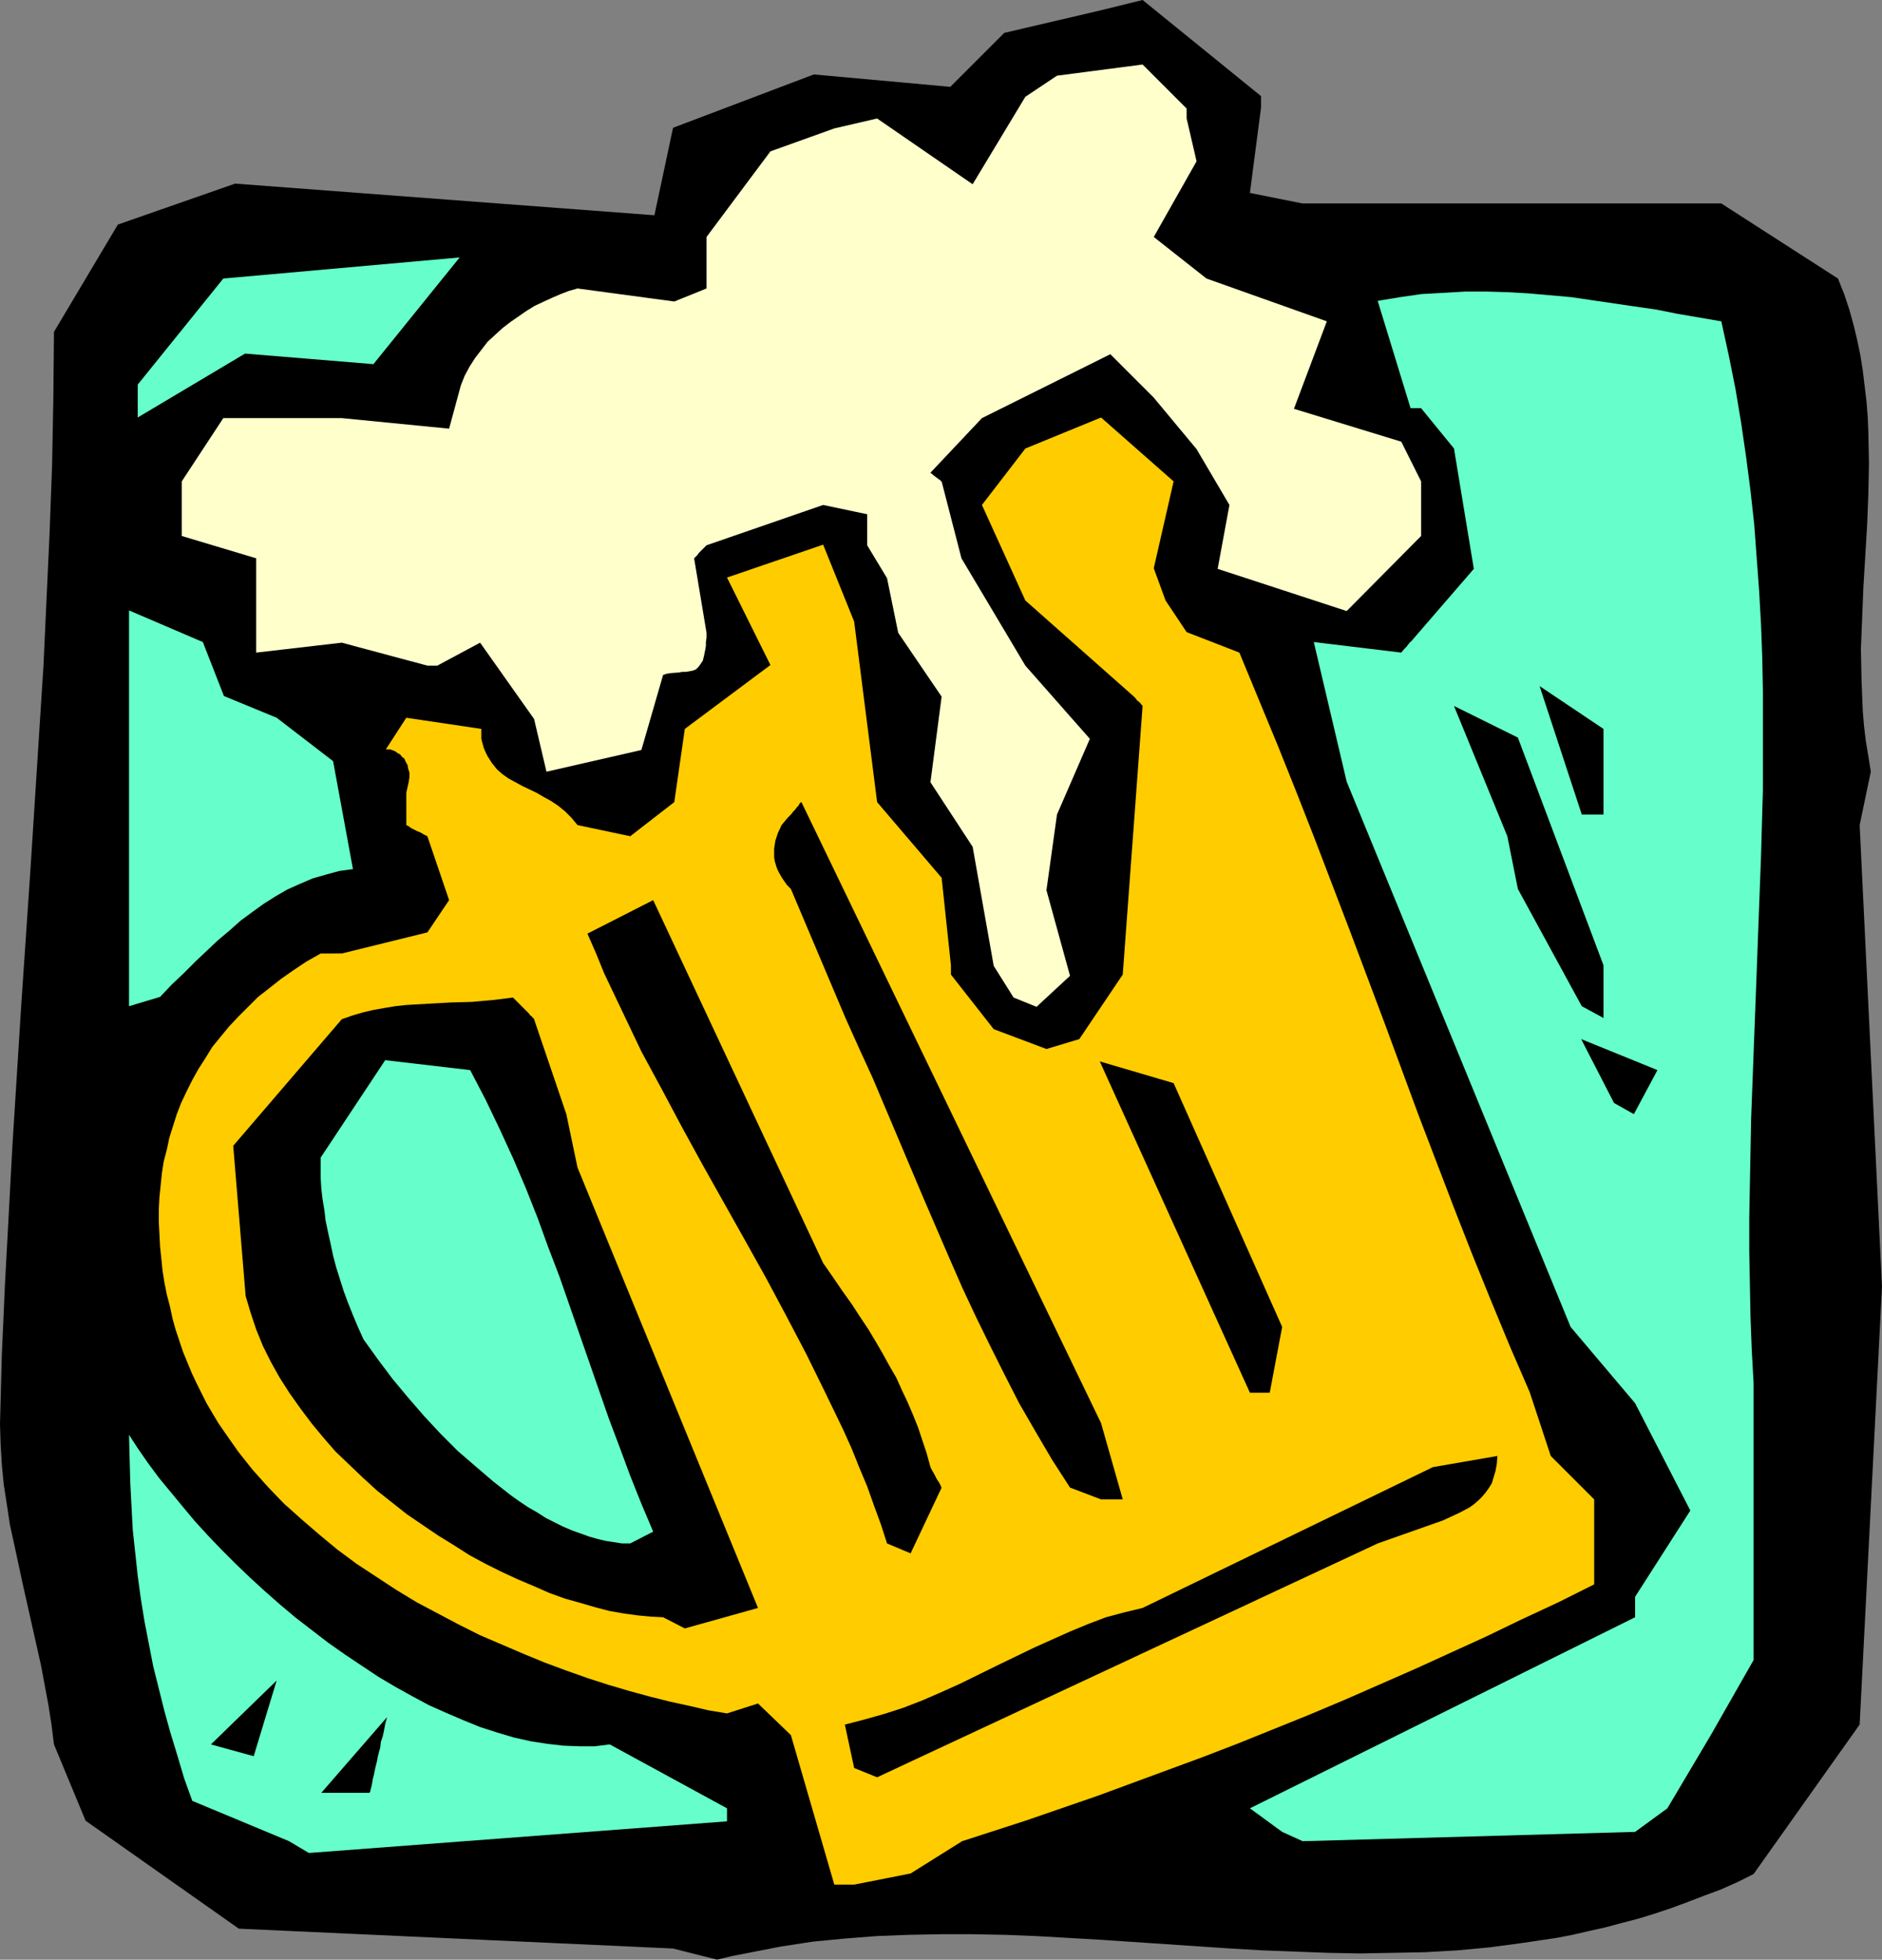<?xml version="1.0" encoding="UTF-8" standalone="no"?>
<svg
   version="1.0"
   width="129.724mm"
   height="135.047mm"
   id="svg18"
   sodipodi:docname="Beer Mug 28.wmf"
   xmlns:inkscape="http://www.inkscape.org/namespaces/inkscape"
   xmlns:sodipodi="http://sodipodi.sourceforge.net/DTD/sodipodi-0.dtd"
   xmlns="http://www.w3.org/2000/svg"
   xmlns:svg="http://www.w3.org/2000/svg">
  <rect width="100%" height="100%" fill="#808080" stroke="none"/>
  <sodipodi:namedview
     id="namedview18"
     pagecolor="#ffffff"
     bordercolor="#000000"
     borderopacity="0.25"
     inkscape:showpageshadow="2"
     inkscape:pageopacity="0.0"
     inkscape:pagecheckerboard="0"
     inkscape:deskcolor="#d1d1d1"
     inkscape:document-units="mm" />
  <defs
     id="defs1">
    <pattern
       id="WMFhbasepattern"
       patternUnits="userSpaceOnUse"
       width="6"
       height="6"
       x="0"
       y="0" />
  </defs>
  <path
     style="fill:#000000;fill-opacity:1;fill-rule:evenodd;stroke:none"
     d="m 175.336,507.504 -113.12,-5.17 -39.915,-28.114 -8.242,-19.874 -0.646,-5.17 -0.808,-5.17 -0.97,-5.17 -0.97,-5.17 L 5.979,412.822 3.717,402.32 2.586,397.149 1.778,391.817 0.97,386.647 0.485,381.477 0.162,376.145 0,370.974 0.485,352.716 1.293,334.458 l 0.97,-17.935 0.97,-18.096 2.262,-36.031 2.424,-35.708 2.262,-35.385 1.131,-17.612 0.808,-17.612 0.808,-17.45 0.646,-17.612 0.323,-17.288 0.162,-17.288 L 30.704,58.49 61.246,47.826 170.488,56.066 175.336,33.284 212.019,19.389 247.571,22.62 261.63,8.563 286.516,2.747 297.667,0 328.532,25.044 v 2.908 l -2.909,22.297 13.736,2.747 h 109.08 l 30.381,19.55 1.616,4.039 1.293,3.878 1.131,4.039 0.97,4.039 0.808,3.878 0.646,4.039 0.485,4.039 0.485,4.039 0.323,4.039 0.162,4.039 0.162,8.079 -0.162,8.079 -0.323,8.079 -0.97,16.157 -0.323,8.079 -0.323,7.917 0.162,8.079 0.162,4.039 0.162,4.039 0.323,3.878 0.485,4.039 0.646,3.878 0.646,4.039 -2.909,13.895 5.818,120.211 -5.818,114.071 -27.634,38.939 -4.202,2.1 -4.363,1.939 -4.363,1.616 -4.202,1.616 -4.363,1.616 -4.363,1.454 -4.202,1.293 -4.363,1.131 -4.202,1.131 -4.363,0.969 -4.202,0.969 -4.202,0.808 -8.726,1.293 -8.403,1.131 -8.565,0.808 -8.565,0.485 -8.403,0.162 -8.565,0.162 -8.403,-0.162 -8.403,-0.323 -8.565,-0.323 -8.403,-0.485 -16.806,-1.131 -16.806,-1.131 -16.806,-0.969 -8.242,-0.323 -8.403,-0.162 h -8.403 l -8.403,0.162 -8.242,0.323 -8.242,0.646 -8.403,0.808 -8.403,1.293 -8.242,1.616 -4.202,0.808 -4.04,0.969 z"
     id="path1" />
  <path
     style="fill:#ffcc00;fill-opacity:1;fill-rule:evenodd;stroke:none"
     d="m 217.352,490.862 -11.312,-38.939 -8.565,-8.24 -8.08,2.585 -4.848,-0.808 -4.848,-1.131 -5.171,-1.131 -5.171,-1.293 -5.333,-1.454 -5.494,-1.616 -5.494,-1.777 -5.494,-1.939 -5.656,-2.1 -5.494,-2.262 -5.656,-2.424 -5.656,-2.424 -5.494,-2.747 -5.494,-2.908 -5.494,-2.908 -5.333,-3.231 -5.171,-3.393 -5.171,-3.393 -5.01,-3.716 -4.686,-3.878 -4.686,-4.039 -4.525,-4.039 -4.202,-4.363 -4.04,-4.524 -3.717,-4.686 -3.394,-4.847 -1.778,-2.585 -1.454,-2.424 -1.616,-2.747 -1.293,-2.585 -1.293,-2.585 -1.293,-2.747 -1.131,-2.747 -1.131,-2.747 -0.97,-2.908 -0.97,-2.908 -0.808,-2.908 -0.646,-3.07 -0.808,-3.07 -0.646,-3.231 -0.485,-3.07 -0.323,-3.231 -0.323,-3.07 -0.162,-3.231 -0.162,-3.07 v -3.231 l 0.162,-3.231 0.323,-3.07 0.323,-3.231 0.485,-3.07 0.808,-3.07 0.646,-3.07 0.97,-3.07 0.97,-3.07 1.131,-2.908 1.454,-3.07 1.454,-2.908 1.616,-2.908 1.778,-2.747 1.778,-2.908 2.101,-2.585 2.262,-2.747 2.424,-2.585 2.586,-2.585 2.586,-2.585 2.909,-2.262 3.07,-2.424 3.232,-2.262 3.394,-2.262 3.717,-2.1 H 89.041 l 22.301,-5.494 5.656,-8.402 -5.656,-16.642 -0.97,-0.485 -0.808,-0.485 -0.808,-0.323 -0.646,-0.323 -0.97,-0.485 -0.646,-0.485 -0.323,-0.162 -0.323,-0.162 v 0 -8.402 l 0.323,-1.454 0.323,-1.454 0.162,-1.131 v -1.293 l -0.323,-0.969 -0.162,-0.969 -0.485,-0.808 -0.323,-0.808 -0.646,-0.485 -0.485,-0.646 -0.646,-0.323 -0.646,-0.485 -1.293,-0.485 h -1.131 l 5.333,-8.24 19.554,2.908 v 2.585 l 0.323,1.293 0.323,1.131 0.485,1.131 0.485,0.969 1.131,1.777 1.293,1.616 1.454,1.293 1.616,1.131 1.778,0.969 1.778,0.969 3.717,1.777 1.939,1.131 1.778,0.969 1.939,1.293 1.778,1.454 1.616,1.616 1.616,1.939 13.736,2.908 11.474,-8.887 2.747,-19.066 22.301,-16.642 -11.312,-22.782 25.048,-8.563 8.08,20.035 5.979,47.018 16.806,19.712 2.424,22.782 v 2.424 l 11.15,14.219 13.736,5.17 8.565,-2.585 11.312,-16.804 5.171,-69.962 -0.808,-0.969 -0.646,-0.485 -0.323,-0.485 -0.323,-0.323 -0.162,-0.162 -0.162,-0.162 -28.118,-24.882 -11.312,-24.882 11.312,-14.703 19.715,-8.079 18.907,16.642 -5.171,22.62 3.07,8.402 5.494,8.24 13.736,5.332 5.01,12.118 5.01,12.118 4.848,12.118 4.686,11.956 9.211,24.075 9.05,24.075 8.888,24.075 9.211,24.075 4.686,11.956 4.848,11.956 5.01,12.118 5.171,11.956 5.494,16.642 11.312,11.31 v 22.136 l -9.373,4.686 -9.373,4.362 -9.373,4.524 -9.211,4.201 -9.211,4.201 -9.211,4.039 -9.211,4.039 -9.211,3.878 -9.211,3.716 -9.211,3.716 -9.211,3.555 -9.211,3.393 -9.211,3.393 -9.211,3.393 -9.373,3.231 -9.373,3.231 -16.483,5.332 -13.413,8.402 -14.706,2.908 z"
     id="path2" />
  <path
     style="fill:#66ffcc;fill-opacity:1;fill-rule:evenodd;stroke:none"
     d="m 75.306,479.552 -25.21,-10.502 -2.101,-5.817 -1.778,-5.978 -1.778,-5.817 -1.616,-5.817 -1.454,-5.817 -1.454,-5.817 -1.131,-5.817 -1.131,-5.817 -0.97,-5.978 -0.808,-5.978 -0.646,-5.978 -0.646,-5.978 -0.323,-6.14 -0.323,-6.14 -0.162,-6.14 -0.162,-6.301 2.424,3.716 2.586,3.716 2.747,3.716 3.07,3.716 3.07,3.716 3.232,3.878 3.394,3.716 3.555,3.716 3.717,3.716 3.717,3.555 3.878,3.555 4.04,3.555 4.04,3.393 4.202,3.231 4.202,3.231 4.363,3.07 4.363,2.908 4.363,2.908 4.363,2.585 4.363,2.424 4.525,2.424 4.363,1.939 4.525,1.939 4.363,1.777 4.525,1.454 4.363,1.293 4.363,0.969 4.202,0.646 4.202,0.485 4.202,0.162 h 4.04 l 3.878,-0.485 30.542,16.642 v 3.393 l -108.918,8.24 z"
     id="path3" />
  <path
     style="fill:#66ffcc;fill-opacity:1;fill-rule:evenodd;stroke:none"
     d="m 334.027,477.128 -8.403,-6.14 100.353,-49.765 v -5.332 l 14.382,-22.459 -14.382,-27.952 -16.806,-19.874 -58.338,-142.024 -8.565,-36.354 22.786,2.747 0.808,-0.969 0.646,-0.646 0.323,-0.485 0.323,-0.323 0.162,-0.323 h 0.162 l 16.483,-19.066 -5.171,-31.345 -8.565,-10.502 h -2.747 l -8.565,-27.952 5.818,-0.969 5.656,-0.808 5.818,-0.323 5.494,-0.323 h 5.656 l 5.494,0.162 5.494,0.323 5.494,0.485 5.494,0.485 5.494,0.808 10.989,1.616 5.656,0.808 5.656,1.131 11.312,1.939 1.939,8.887 1.778,8.887 1.454,8.725 1.293,8.887 1.131,8.725 0.97,8.725 0.646,8.725 0.646,8.725 0.485,8.725 0.323,8.563 0.162,8.725 v 8.563 17.288 l -0.485,17.127 -0.646,17.127 -0.646,17.288 -0.646,16.965 -0.646,17.127 -0.323,17.127 -0.162,8.563 v 8.725 l 0.162,8.563 0.162,8.563 0.323,8.563 0.485,8.725 v 27.144 44.918 l -11.15,19.55 -11.312,19.066 -8.403,6.14 -86.618,2.424 z"
     id="path4" />
  <path
     style="fill:#000000;fill-opacity:1;fill-rule:evenodd;stroke:none"
     d="m 83.709,466.949 17.13,-19.712 -0.485,1.777 -0.323,1.777 -0.323,1.454 -0.485,1.454 -0.162,1.454 -0.323,1.131 -0.323,1.293 -0.162,0.969 -0.485,1.939 -0.323,1.616 -0.323,1.293 -0.162,0.969 -0.162,0.808 -0.162,0.646 -0.162,0.485 v 0.323 l -0.162,0.162 v 0.162 z"
     id="path5" />
  <path
     style="fill:#000000;fill-opacity:1;fill-rule:evenodd;stroke:none"
     d="m 222.523,460.486 -2.424,-11.31 5.01,-1.293 5.171,-1.454 5.01,-1.616 5.01,-1.939 4.848,-2.1 5.01,-2.262 9.534,-4.686 9.696,-4.686 4.686,-2.1 4.686,-2.1 4.686,-1.939 4.686,-1.777 4.848,-1.293 4.686,-1.131 75.629,-36.677 16.806,-2.908 -0.162,2.1 -0.323,1.777 -0.485,1.616 -0.485,1.616 -0.808,1.293 -0.808,1.131 -0.97,1.131 -0.97,0.969 -1.131,0.969 -1.131,0.808 -2.424,1.293 -2.424,1.131 -2.101,0.969 -16.968,5.978 -130.411,60.913 z"
     id="path6" />
  <path
     style="fill:#000000;fill-opacity:1;fill-rule:evenodd;stroke:none"
     d="m 54.944,454.346 17.13,-16.642 -5.979,19.712 z"
     id="path7" />
  <path
     style="fill:#000000;fill-opacity:1;fill-rule:evenodd;stroke:none"
     d="m 172.75,421.224 -3.232,-0.162 -3.394,-0.323 -3.555,-0.485 -3.717,-0.646 -3.717,-0.969 -3.878,-1.131 -4.04,-1.131 -4.04,-1.454 -4.04,-1.777 -4.202,-1.777 -4.202,-1.939 -4.202,-2.1 -4.202,-2.262 -4.04,-2.585 -4.202,-2.585 -4.04,-2.747 -4.04,-2.747 -3.878,-3.07 -3.878,-3.07 -3.717,-3.393 -3.555,-3.393 -3.555,-3.393 -3.232,-3.716 -3.07,-3.716 -2.909,-3.878 -2.747,-3.878 -2.586,-4.039 -2.262,-4.039 -2.101,-4.201 -1.778,-4.362 -1.454,-4.363 -1.293,-4.362 -3.232,-39.101 28.28,-32.961 2.747,-0.969 2.747,-0.808 2.747,-0.646 2.747,-0.485 2.909,-0.485 2.909,-0.323 5.656,-0.323 5.818,-0.323 5.656,-0.162 5.494,-0.485 2.586,-0.323 2.586,-0.323 0.97,0.969 0.808,0.808 0.808,0.808 0.646,0.646 0.485,0.485 0.485,0.485 0.323,0.485 0.323,0.162 0.323,0.485 0.323,0.162 v 0.162 l 8.403,24.721 2.909,13.895 47.026,114.718 -19.069,5.332 z"
     id="path8" />
  <path
     style="fill:#66ffcc;fill-opacity:1;fill-rule:evenodd;stroke:none"
     d="m 164.185,401.996 h -2.101 l -2.101,-0.323 -2.101,-0.323 -2.101,-0.485 -2.262,-0.646 -2.262,-0.808 -2.262,-0.808 -2.262,-0.969 -4.525,-2.262 -2.262,-1.454 -2.262,-1.293 -2.424,-1.616 -2.262,-1.616 -4.525,-3.555 -4.525,-3.878 -4.686,-4.039 -4.363,-4.362 -4.363,-4.686 -4.202,-4.847 -4.04,-4.847 -3.878,-5.17 -3.717,-5.17 -1.454,-3.231 -1.293,-3.07 -1.293,-3.231 -1.131,-3.07 -0.97,-3.07 -0.97,-3.07 -0.808,-3.07 -0.646,-3.07 -0.646,-2.908 -0.646,-3.07 -0.323,-2.747 -0.485,-2.908 -0.323,-2.747 -0.162,-2.747 v -5.332 l 16.806,-25.367 22.139,2.585 4.04,7.756 3.717,7.756 3.555,7.756 3.232,7.594 3.07,7.756 2.747,7.594 2.909,7.594 2.586,7.432 5.171,14.865 5.171,14.865 2.747,7.271 2.747,7.432 2.909,7.271 3.07,7.271 z"
     id="path9" />
  <path
     style="fill:#000000;fill-opacity:1;fill-rule:evenodd;stroke:none"
     d="m 231.088,401.996 -1.616,-5.009 -1.778,-4.847 -1.778,-5.009 -2.101,-5.009 -1.939,-4.847 -2.262,-5.009 -4.686,-9.694 -4.848,-9.856 -5.171,-9.856 -5.171,-9.694 -5.494,-9.856 -10.989,-19.55 -5.494,-10.018 -5.333,-10.018 -5.333,-9.856 -4.848,-10.179 -4.848,-10.179 -2.101,-5.17 -2.262,-5.17 17.13,-8.725 44.278,94.521 2.586,3.716 2.424,3.555 2.424,3.393 2.101,3.231 2.262,3.393 1.939,3.231 1.778,3.07 1.778,3.231 1.778,3.07 1.454,3.231 1.454,3.07 1.454,3.393 1.293,3.231 1.131,3.393 1.131,3.393 0.97,3.555 0.485,0.969 0.485,0.808 0.323,0.646 0.323,0.646 0.323,0.485 0.323,0.485 0.323,0.646 0.162,0.323 v 0.162 l 0.162,0.162 -8.08,17.127 z"
     id="path10" />
  <path
     style="fill:#000000;fill-opacity:1;fill-rule:evenodd;stroke:none"
     d="m 278.76,387.455 -4.686,-7.271 -4.363,-7.432 -4.202,-7.271 -3.878,-7.594 -3.717,-7.432 -3.717,-7.594 -3.555,-7.594 -3.394,-7.756 -6.626,-15.35 -6.626,-15.673 -6.626,-15.673 -3.555,-7.756 -3.555,-7.917 -14.221,-33.607 -0.97,-0.969 -0.808,-1.131 -0.646,-0.969 -0.646,-1.131 -0.485,-0.969 -0.323,-0.969 -0.323,-1.131 -0.162,-0.969 v -1.131 -1.131 l 0.323,-2.1 0.646,-1.939 0.97,-2.1 0.808,-0.969 0.808,-0.969 0.808,-0.808 0.646,-0.808 0.485,-0.485 0.323,-0.485 0.485,-0.485 0.162,-0.323 0.323,-0.485 0.323,-0.162 v 0 l 78.053,161.736 5.656,19.874 h -5.656 z"
     id="path11" />
  <path
     style="fill:#000000;fill-opacity:1;fill-rule:evenodd;stroke:none"
     d="m 325.624,362.734 -39.107,-86.281 19.23,5.655 28.28,63.499 -3.232,17.127 z"
     id="path12" />
  <path
     style="fill:#000000;fill-opacity:1;fill-rule:evenodd;stroke:none"
     d="m 420.483,287.279 -8.565,-16.642 19.877,8.079 -6.141,11.472 z"
     id="path13" />
  <path
     style="fill:#66ffcc;fill-opacity:1;fill-rule:evenodd;stroke:none"
     d="M 33.613,262.073 V 158.989 l 19.23,8.24 5.494,14.057 13.736,5.655 14.706,11.31 5.171,28.114 -3.555,0.485 -3.555,0.969 -3.394,0.969 -3.394,1.454 -3.232,1.454 -3.07,1.777 -3.07,1.939 -2.909,2.1 -3.07,2.262 -2.909,2.585 -3.07,2.585 -2.909,2.747 -2.909,2.747 -3.07,3.07 -3.07,2.908 -3.07,3.231 z"
     id="path14" />
  <path
     style="fill:#000000;fill-opacity:1;fill-rule:evenodd;stroke:none"
     d="m 412.08,262.073 -16.645,-30.538 -2.747,-13.734 -13.898,-33.931 16.645,8.24 22.301,59.298 v 13.734 z"
     id="path15" />
  <path
     style="fill:#ffffcc;fill-opacity:1;fill-rule:evenodd;stroke:none"
     d="m 264.054,259.811 -5.171,-8.24 -5.494,-31.022 -10.989,-16.804 2.909,-22.297 -11.312,-16.642 -2.909,-14.219 -5.171,-8.563 v -8.079 l -11.474,-2.424 -30.381,10.502 v 0 l -0.646,0.646 -0.485,0.485 -0.808,0.808 -0.485,0.646 -0.323,0.323 -0.323,0.323 -0.162,0.162 v 0 l 3.232,19.389 v 1.293 l -0.162,1.131 v 0.969 l -0.162,0.969 -0.162,0.808 -0.162,0.808 -0.323,1.293 -0.646,0.969 -0.485,0.646 -0.646,0.646 -0.808,0.323 -0.808,0.162 -0.97,0.162 h -0.97 l -0.808,0.162 -2.101,0.162 -1.131,0.162 -0.97,0.323 -5.656,19.55 -24.725,5.655 -3.232,-13.734 -14.059,-19.874 -11.15,5.978 h -2.586 L 89.041,167.391 66.741,169.976 V 145.417 L 47.349,139.6 V 125.382 L 58.176,108.901 H 60.762 89.041 l 27.957,2.747 3.07,-11.31 0.97,-2.424 1.293,-2.424 1.454,-2.262 1.616,-2.1 1.616,-2.1 1.939,-1.777 1.939,-1.777 2.101,-1.616 2.101,-1.454 2.101,-1.454 2.101,-1.293 2.424,-1.131 2.101,-0.969 2.262,-0.969 2.101,-0.808 2.262,-0.646 25.21,3.393 8.403,-3.393 V 61.721 l 16.645,-22.297 16.645,-5.978 11.15,-2.585 24.886,17.127 13.736,-22.782 8.242,-5.494 22.301,-2.908 11.474,11.472 v 2.585 l 2.586,11.149 -11.15,19.712 13.736,10.825 31.35,11.149 -8.565,22.782 27.957,8.563 5.171,10.341 v 14.219 l -19.392,19.55 -33.613,-10.987 3.07,-16.642 -8.565,-14.542 -11.15,-13.411 -11.312,-11.31 -33.451,16.642 -13.413,14.219 0.97,0.808 0.646,0.485 0.646,0.485 0.323,0.162 0.162,0.323 h 0.162 l 5.171,20.035 16.645,27.952 16.806,19.066 -8.565,19.712 -2.747,19.712 6.141,22.297 -8.726,8.079 z"
     id="path16" />
  <path
     style="fill:#000000;fill-opacity:1;fill-rule:evenodd;stroke:none"
     d="m 412.08,212.147 -10.989,-33.446 16.645,11.149 v 2.585 0 19.712 z"
     id="path17" />
  <path
     style="fill:#66ffcc;fill-opacity:1;fill-rule:evenodd;stroke:none"
     d="m 35.875,106.316 v -6.14 L 58.176,72.547 119.745,67.053 97.283,94.844 63.832,92.097 35.875,108.739 Z"
     id="path18" />
</svg>
